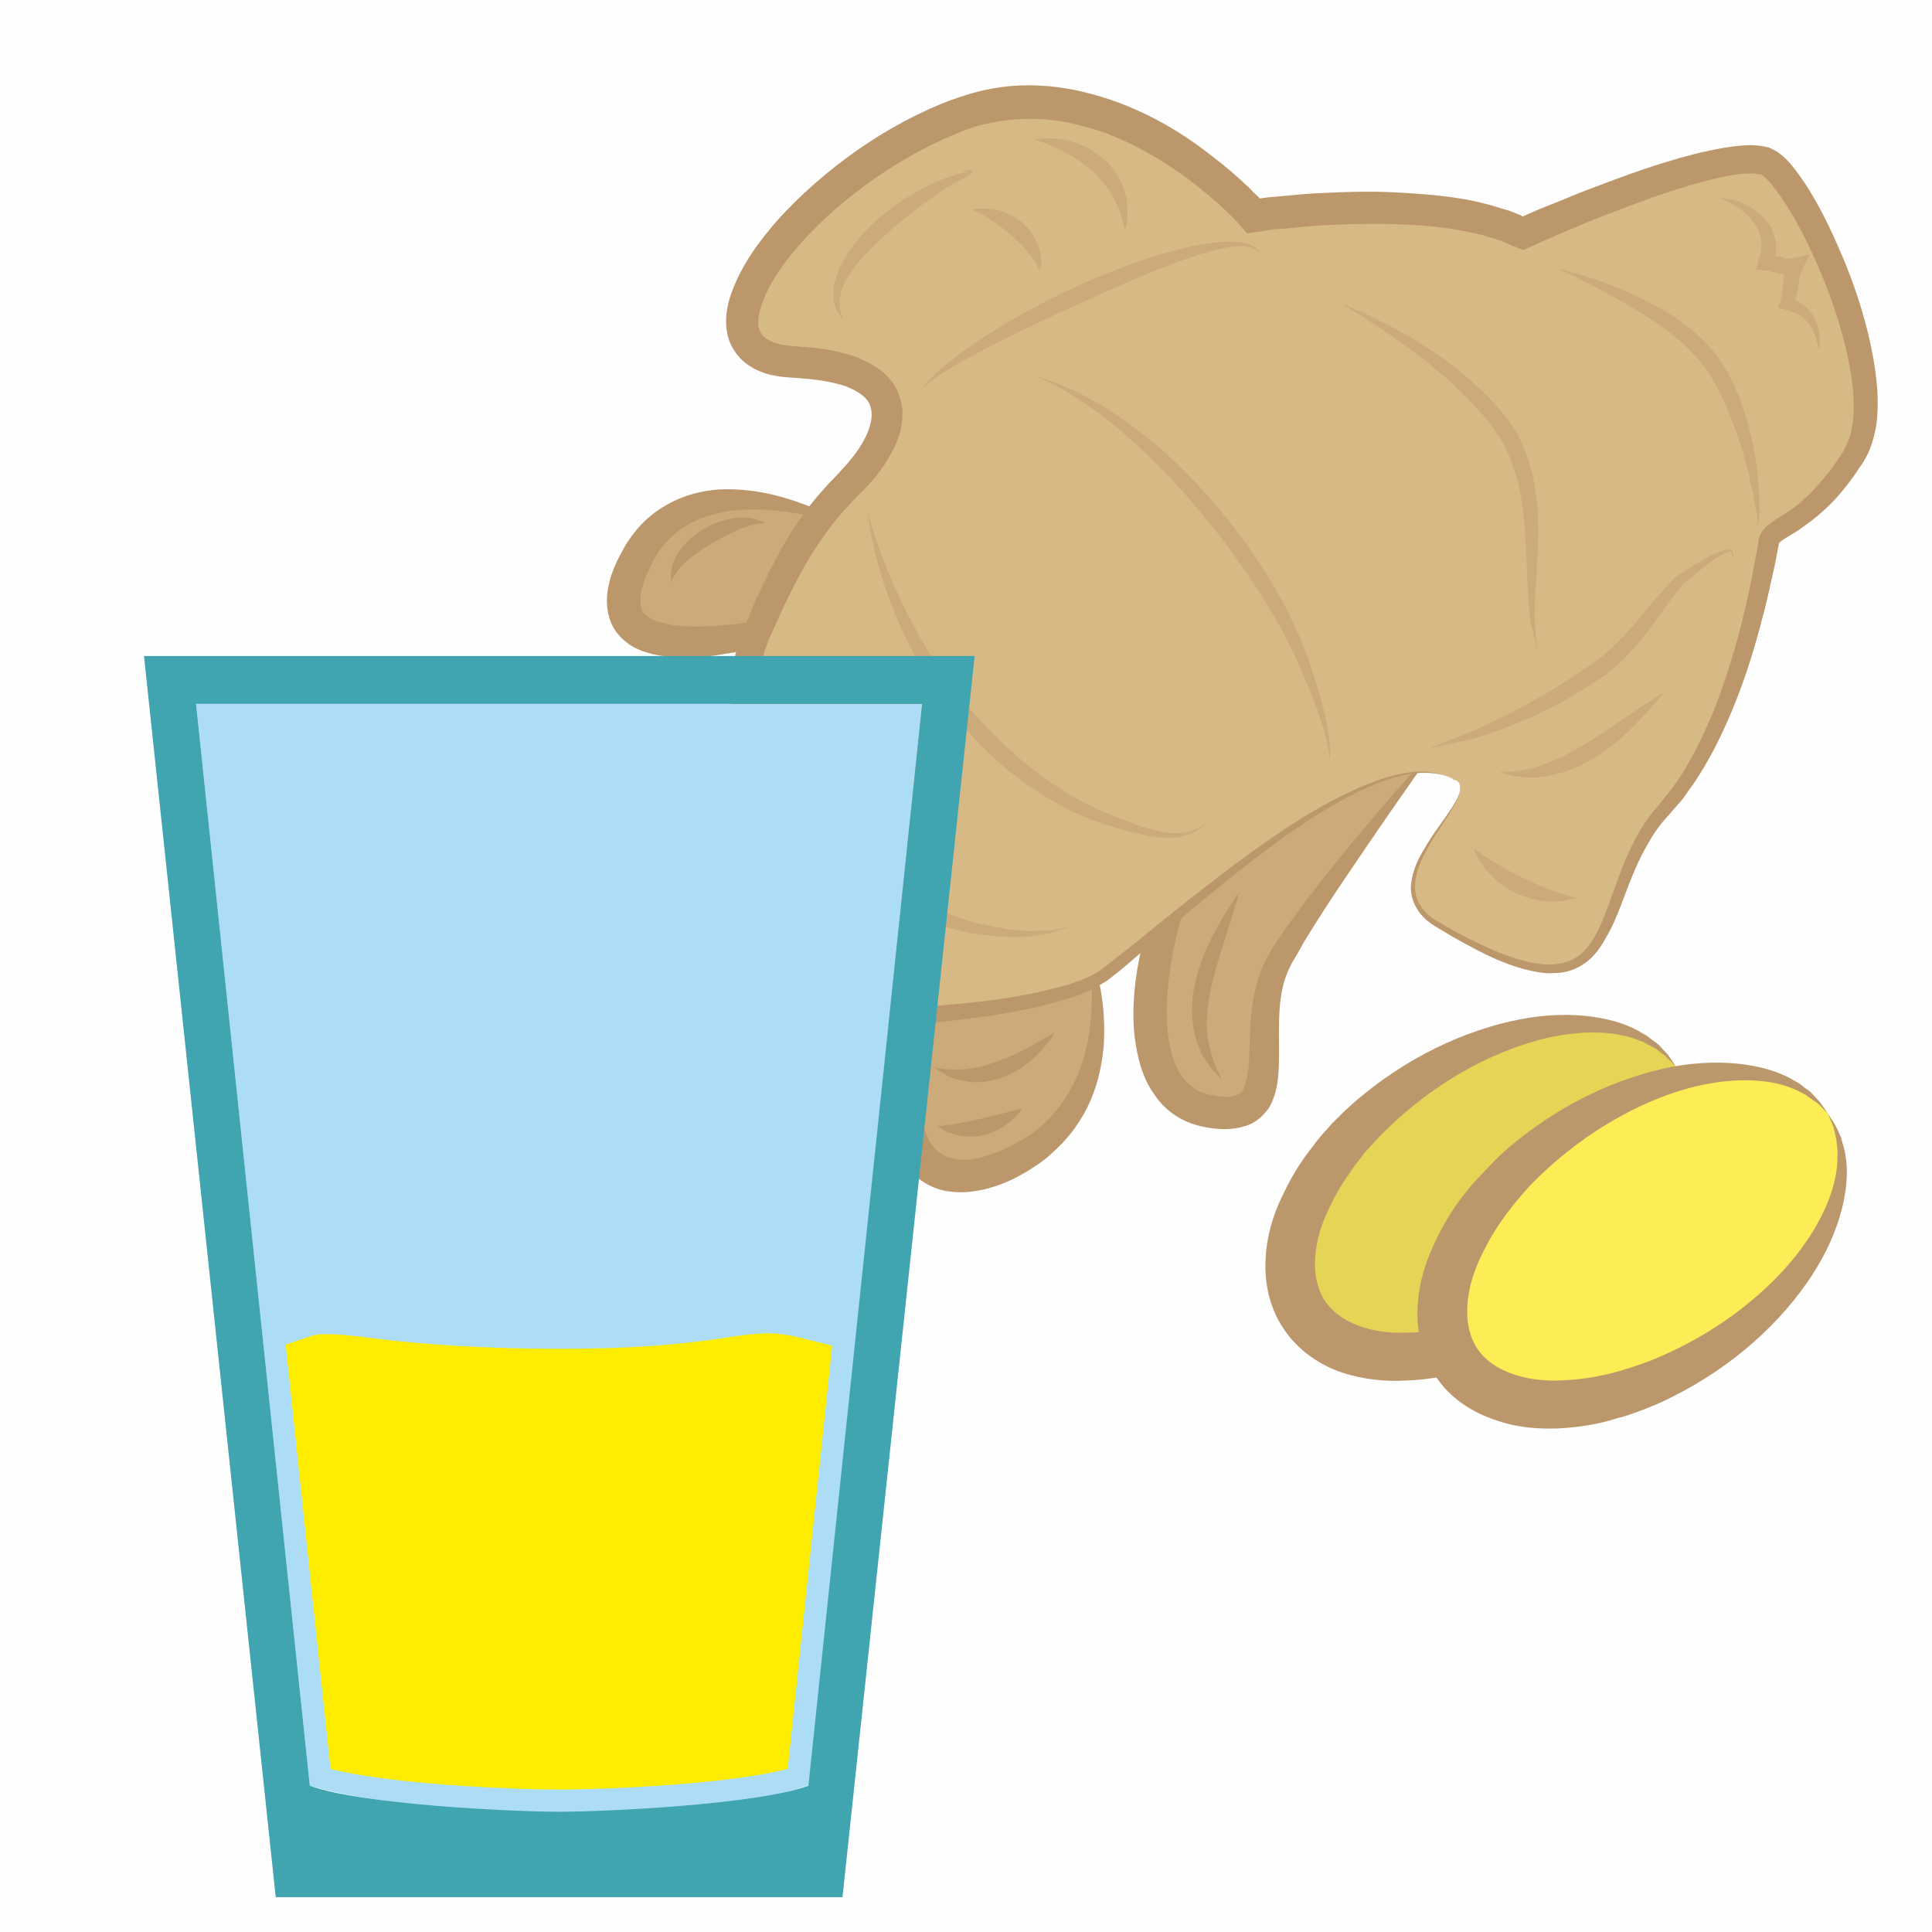 <?xml version="1.0" encoding="UTF-8" standalone="no"?>
<svg
   xmlns:dc="http://purl.org/dc/elements/1.1/"
   xmlns:cc="http://creativecommons.org/ns#"
   xmlns:rdf="http://www.w3.org/1999/02/22-rdf-syntax-ns#"
   xmlns:svg="http://www.w3.org/2000/svg"
   xmlns="http://www.w3.org/2000/svg"
   id="svg83"
   viewBox="0 0 5045 5045"
   style="clip-rule:evenodd;fill-rule:evenodd;image-rendering:optimizeQuality;shape-rendering:geometricPrecision;text-rendering:geometricPrecision"
   version="1.1"
   height="50.45mm"
   width="50.45mm"
   xml:space="preserve">
 <defs
   id="defs4">
  <style
   id="style2"
   type="text/css">
   <![CDATA[
    .fil0 {fill:#FEFEFE}
    .fil9 {fill:#FFED00}
    .fil2 {fill:#BC976C;fill-rule:nonzero}
    .fil3 {fill:#CCAA79;fill-rule:nonzero}
    .fil6 {fill:#CCAA7A;fill-rule:nonzero}
    .fil4 {fill:#D7B985;fill-rule:nonzero}
    .fil1 {fill:#E5D455;fill-rule:nonzero}
    .fil5 {fill:#FCED56;fill-rule:nonzero}
    .fil7 {fill:#ADDDF6;}
    .fil8 {fill:#40A4B1;}
   ]]>
  </style>
 </defs>
 <g
   transform="translate(-9158,-11352)"
   id="Vrstva_x0020_1">
  <rect
   style="fill:#fefefe"
   id="rect7"
   height="5045"
   width="5045"
   y="11352"
   x="9158"
   class="fil0" />
  <g
   id="_880805024">
   <path
   style="fill:#e5d455;fill-rule:nonzero"
   id="path9"
   d="m 13533,14136 c 107,160 -23,434 -291,614 -267,179 -572,196 -678,36 -107,-160 24,-434 291,-614 268,-179 571,-195 678,-36 z"
   class="fil1" />
   <path
   style="fill:#bc976c;fill-rule:nonzero"
   id="path11"
   d="m 13533,14136 c 0,0 -7,-8 -21,-21 -7,-8 -17,-14 -28,-23 -6,-4 -13,-7 -20,-11 -7,-3 -14,-9 -23,-11 -67,-29 -177,-32 -299,8 -123,39 -260,118 -377,237 -15,15 -28,31 -43,46 -12,18 -27,33 -38,52 -25,34 -46,72 -63,111 -35,78 -42,167 -3,225 39,59 124,86 209,83 43,0 86,-5 128,-15 21,-4 41,-11 62,-17 20,-7 39,-13 59,-21 155,-63 280,-160 362,-259 83,-98 122,-201 121,-274 1,-8 0,-17 -1,-25 -1,-8 -1,-16 -3,-23 -4,-13 -5,-26 -9,-34 -8,-19 -13,-28 -13,-28 0,0 6,9 17,25 6,9 10,21 17,34 3,6 4,15 7,23 2,8 5,17 6,27 14,78 -11,196 -89,314 -76,118 -201,237 -370,321 -22,10 -44,19 -66,29 -24,7 -46,17 -70,23 -49,14 -101,23 -155,25 -53,3 -110,-2 -168,-21 -57,-19 -115,-58 -152,-114 -38,-56 -51,-124 -47,-184 3,-61 20,-115 44,-164 23,-49 50,-93 82,-132 14,-21 32,-38 48,-57 17,-17 34,-34 52,-50 141,-124 299,-194 437,-221 138,-27 258,-5 324,38 9,4 16,11 23,16 7,5 13,9 19,15 9,11 19,19 25,28 11,16 16,25 16,25 z"
   class="fil2" />
   <path
   style="fill:#ccaa79;fill-rule:nonzero"
   id="path13"
   d="m 11374,12725 c 0,0 -412,-202 -556,90 -146,293 258,216 442,162 l 114,-229 z"
   class="fil3" />
   <path
   style="fill:#bc976c;fill-rule:nonzero"
   id="path15"
   d="m 11373,12725 c 0,0 0,3 1,24 -3,10 -13,37 -28,77 -7,20 -16,43 -26,69 -5,13 -11,26 -17,41 -2,7 -5,14 -8,22 -1,4 -3,8 -5,11 -2,6 -4,12 -7,17 l -4,9 c -1,1 -1,4 -3,5 l -5,1 c -6,2 -12,4 -19,7 -9,2 -18,6 -28,9 -17,6 -35,11 -54,16 -38,11 -79,21 -123,27 -44,8 -91,12 -143,7 -25,-3 -52,-7 -81,-20 -27,-12 -58,-38 -71,-73 -14,-39 -10,-75 -2,-105 8,-30 20,-55 34,-80 13,-25 30,-47 49,-68 20,-20 41,-37 65,-50 46,-27 95,-38 139,-41 45,-2 86,3 122,10 71,15 124,38 160,56 36,17 54,29 54,29 0,0 -21,-7 -58,-16 -38,-10 -94,-22 -162,-26 -67,-3 -150,4 -216,50 -17,11 -31,26 -45,41 -13,16 -25,34 -34,54 -10,20 -19,42 -24,62 -5,21 -5,40 -1,52 4,11 13,20 27,27 15,7 35,12 54,15 41,5 83,5 124,1 41,-2 80,-8 118,-14 18,-3 37,-6 54,-9 9,-2 16,-4 24,-5 4,-1 8,0 10,-3 1,-2 2,-2 4,-6 l 5,-11 c 5,-6 9,-13 13,-20 8,-13 16,-26 22,-38 15,-23 29,-45 40,-62 22,-37 38,-60 44,-69 1,-20 1,-23 1,-23 z"
   class="fil2" />
   <path
   style="fill:#ccaa79;fill-rule:nonzero"
   id="path17"
   d="m 11118,13582 c 0,0 -389,-275 -565,30 -176,306 240,367 565,153 z"
   class="fil3" />
   <path
   style="fill:#bc976c;fill-rule:nonzero"
   id="path19"
   d="m 11121,13582 c 0,0 2,23 7,66 2,21 4,46 7,77 0,8 1,14 1,25 1,6 1,12 2,18 v 4 3 h -2 l -7,6 c -9,6 -18,13 -27,19 -8,6 -16,11 -24,16 -65,43 -150,85 -255,106 -26,4 -53,8 -81,9 -28,2 -58,0 -88,-5 -31,-5 -62,-14 -93,-31 -30,-17 -59,-44 -76,-80 -16,-36 -17,-76 -11,-109 6,-34 18,-63 32,-90 28,-53 66,-101 115,-132 24,-15 50,-27 76,-34 26,-7 52,-10 76,-11 49,-1 93,9 130,21 76,24 129,58 165,82 35,24 53,40 53,40 0,0 -21,-12 -60,-28 -39,-17 -96,-39 -168,-52 -36,-6 -75,-9 -116,-3 -20,2 -40,7 -59,14 -20,8 -38,18 -55,31 -34,26 -61,65 -82,109 -22,44 -32,93 -16,126 14,33 57,56 104,66 46,9 97,9 143,4 94,-11 178,-39 245,-71 9,-4 17,-8 25,-11 3,-2 8,-5 10,-6 l 7,-3 c 7,-1 5,-8 6,-12 1,-4 2,-14 2,-21 3,-31 5,-56 7,-77 4,-43 7,-66 7,-66 z"
   class="fil2" />
   <path
   style="fill:#ccaa79;fill-rule:nonzero"
   id="path21"
   d="m 11996,13811 c 0,0 130,398 -176,566 -305,168 -397,-145 -198,-536 z"
   class="fil3" />
   <path
   style="fill:#bc976c;fill-rule:nonzero"
   id="path23"
   d="m 11996,13811 c 0,0 -103,19 -270,44 -20,3 -43,6 -65,9 l -9,2 h -3 -2 l -6,2 c -2,1 -2,4 -3,6 l -1,3 -4,8 c -18,45 -35,93 -49,145 -13,52 -24,107 -25,162 -2,56 7,114 34,152 14,17 31,29 53,33 21,6 47,4 72,-2 25,-7 50,-16 74,-28 13,-6 24,-13 35,-19 11,-7 22,-13 32,-21 81,-61 122,-150 138,-229 16,-80 13,-148 9,-195 -4,-46 -10,-72 -10,-72 0,0 11,24 24,70 12,46 26,115 20,203 -4,43 -13,92 -34,141 -21,49 -55,98 -101,138 -11,11 -23,20 -36,29 -13,8 -26,18 -40,25 -27,16 -57,29 -90,38 -33,9 -71,14 -111,7 -40,-7 -80,-33 -105,-66 -24,-33 -36,-70 -43,-106 -6,-35 -7,-69 -5,-101 4,-66 20,-126 39,-180 19,-55 42,-105 65,-149 4,-8 8,-15 12,-22 l 7,-13 4,-7 2,-3 c 0,0 2,0 3,0 10,-1 20,-1 29,-1 7,-1 14,-1 20,-1 23,-1 46,-1 67,-1 169,-4 273,-1 273,-1 z"
   class="fil2" />
   <path
   style="fill:#ccaa79;fill-rule:nonzero"
   id="path25"
   d="m 12909,13299 c 0,0 -310,382 -408,558 -100,176 46,435 -183,397 -230,-38 -176,-435 -39,-703 l 581,-367 z"
   class="fil3" />
   <path
   style="fill:#bc976c;fill-rule:nonzero"
   id="path27"
   d="m 12909,13299 c 0,0 -17,-36 -52,-104 -9,7 -19,14 -30,21 -12,9 -25,19 -39,29 -29,19 -61,42 -96,67 -70,49 -151,105 -243,168 -45,30 -92,62 -141,95 0,0 -1,1 -1,2 h -1 v 1 l -1,3 c -3,6 -6,13 -9,20 -6,14 -11,28 -17,41 -12,29 -21,58 -31,88 -18,60 -32,123 -39,188 -7,64 -7,132 10,191 12,39 33,71 62,88 15,9 32,14 51,16 20,4 39,4 51,0 6,-1 10,-4 14,-6 3,-3 7,-8 9,-14 6,-13 10,-32 12,-51 4,-41 3,-85 6,-128 4,-44 11,-88 28,-130 8,-20 19,-41 29,-57 12,-17 22,-32 33,-49 44,-62 87,-117 127,-167 80,-99 147,-177 195,-230 47,-53 73,-82 73,-82 0,0 -22,33 -63,91 -41,58 -99,142 -170,247 -36,53 -74,111 -112,173 -9,16 -18,33 -28,49 -10,17 -16,31 -22,48 -11,33 -15,71 -16,111 -1,40 1,82 -1,129 -2,24 -4,50 -16,79 -10,28 -42,60 -74,67 -32,10 -60,8 -86,5 -27,-4 -56,-11 -82,-26 -27,-15 -49,-36 -66,-61 -17,-23 -29,-50 -37,-77 -23,-79 -21,-154 -12,-226 10,-71 27,-139 49,-202 11,-32 23,-63 36,-93 7,-14 14,-29 21,-43 3,-7 7,-15 10,-21 l 9,-17 c 2,-7 9,-9 15,-13 53,-31 104,-62 153,-91 95,-56 182,-105 256,-147 77,-44 142,-80 190,-108 9,22 16,42 23,59 5,15 10,27 13,37 7,20 10,30 10,30 z"
   class="fil2" />
   <path
   style="fill:#d7b985;fill-rule:nonzero"
   id="path29"
   d="m 12961,13390 c 72,46 -241,260 -52,375 525,316 394,-84 594,-298 199,-214 267,-665 274,-704 8,-38 108,-38 222,-221 115,-184 -122,-703 -222,-764 -99,-62 -643,183 -643,183 -230,-115 -703,-46 -703,-46 0,0 -366,-420 -779,-260 -412,161 -757,627 -420,642 336,15 260,203 145,316 -115,112 -168,220 -245,395 -76,176 31,436 -68,597 -100,160 -146,326 0,380 145,55 818,25 970,-82 153,-107 706,-650 927,-513 z"
   class="fil4" />
   <path
   style="fill:#bc976c;fill-rule:nonzero"
   id="path31"
   d="m 12961,13390 c 0,0 -2,0 -7,-2 -4,-2 -10,-6 -18,-9 -17,-6 -44,-11 -79,-8 -70,6 -167,48 -279,121 -112,73 -239,175 -384,299 -36,31 -73,63 -112,96 -10,8 -21,16 -31,24 -10,8 -24,14 -36,21 -12,8 -25,11 -37,17 -13,6 -27,9 -40,13 -105,32 -220,48 -340,60 -119,12 -246,19 -378,13 -17,-1 -34,-1 -50,-3 -17,-2 -34,-3 -52,-6 l -25,-4 c -9,-2 -19,-5 -28,-8 -9,-2 -18,-5 -26,-9 l -14,-6 -13,-9 c -34,-21 -60,-60 -67,-101 -7,-41 -1,-80 8,-117 10,-36 24,-71 40,-105 8,-16 17,-32 26,-49 9,-16 20,-33 26,-46 14,-28 23,-61 26,-95 5,-34 5,-70 4,-107 -1,-73 -11,-149 -6,-230 1,-41 8,-83 22,-124 8,-22 16,-39 24,-57 7,-19 15,-37 24,-55 33,-73 71,-147 122,-216 25,-34 53,-66 83,-96 27,-29 52,-57 69,-89 18,-31 26,-66 18,-89 -6,-23 -32,-41 -66,-54 -35,-11 -73,-17 -114,-20 -19,-2 -44,-2 -69,-7 -25,-4 -52,-14 -76,-32 -24,-18 -44,-49 -49,-79 -6,-30 -2,-57 4,-83 14,-49 37,-91 63,-130 53,-77 118,-142 189,-201 71,-59 149,-111 233,-153 42,-21 84,-39 132,-54 46,-15 96,-24 145,-26 64,-2 127,6 187,23 61,16 118,40 171,68 54,29 104,63 150,100 24,18 46,37 68,57 11,10 22,20 32,31 l 15,14 c 2,2 1,2 1,2 1,0 0,0 2,0 l 23,-3 46,-4 c 31,-3 62,-6 93,-7 61,-3 122,-5 183,-2 61,3 121,7 181,17 15,2 31,6 45,9 15,4 30,7 45,12 14,5 30,8 44,14 l 22,9 2,2 v 0 0 h 1 1 l 13,-6 30,-13 c 20,-8 40,-16 60,-24 40,-17 80,-32 120,-47 80,-30 159,-57 242,-77 41,-9 82,-18 129,-19 11,0 24,1 38,4 l 10,2 c 4,2 8,4 12,6 8,3 13,8 19,12 21,17 33,34 46,51 50,69 83,141 114,213 31,73 55,146 72,220 16,74 28,150 17,227 -4,19 -8,39 -16,57 -3,10 -8,19 -13,28 -5,10 -10,15 -15,23 -20,31 -42,59 -66,85 -25,26 -52,49 -81,69 -26,20 -66,38 -63,45 -4,19 -7,38 -11,57 -4,19 -9,38 -13,58 -8,38 -18,75 -28,112 -20,74 -44,145 -72,212 -28,66 -60,130 -99,187 -11,14 -20,29 -30,42 -12,13 -23,26 -34,39 -21,22 -39,47 -54,74 -31,52 -51,109 -72,164 -11,28 -22,55 -37,80 -14,26 -31,51 -55,68 -24,18 -53,27 -81,27 -28,2 -53,-4 -78,-10 -48,-13 -92,-33 -131,-54 -41,-21 -76,-42 -110,-63 -17,-12 -31,-25 -41,-43 -10,-17 -15,-36 -15,-54 2,-35 15,-65 29,-90 15,-26 29,-48 43,-67 26,-37 48,-66 55,-90 4,-11 2,-21 -2,-25 -4,-5 -7,-6 -6,-7 0,1 2,2 6,7 5,4 7,14 3,25 -6,24 -27,54 -52,93 -13,19 -27,41 -40,67 -13,25 -25,54 -25,87 0,33 20,66 53,85 32,20 70,41 110,60 39,19 82,37 129,49 23,5 47,9 71,7 24,-2 47,-9 67,-24 38,-31 58,-84 78,-138 20,-55 39,-114 71,-172 15,-28 34,-56 57,-81 10,-13 20,-25 30,-38 10,-12 19,-26 28,-39 35,-56 65,-117 91,-183 25,-66 47,-135 66,-208 9,-36 18,-73 25,-110 4,-19 8,-38 11,-57 4,-20 8,-40 11,-61 2,-6 4,-12 7,-17 4,-6 8,-11 13,-16 10,-8 16,-11 23,-17 15,-9 28,-17 41,-26 25,-18 48,-39 69,-63 22,-24 42,-50 60,-78 4,-7 10,-14 12,-21 3,-6 7,-12 9,-19 6,-14 8,-30 11,-45 8,-64 -3,-134 -20,-203 -17,-69 -41,-139 -71,-208 -30,-68 -64,-137 -109,-197 -10,-14 -23,-29 -33,-37 -2,-1 -5,-4 -6,-4 -1,0 -1,-1 -2,-1 h -5 c -5,-2 -13,-2 -21,-2 -34,0 -73,8 -111,18 -77,20 -155,47 -232,77 -40,15 -79,30 -118,47 -19,8 -39,16 -59,25 -24,11 -49,22 -74,33 -18,-8 -37,-15 -55,-23 -12,-5 -25,-8 -37,-12 -14,-5 -27,-7 -41,-10 -13,-3 -26,-6 -40,-8 -55,-10 -113,-13 -170,-15 -58,-1 -118,0 -177,3 -29,2 -59,4 -89,8 l -45,3 -22,4 -45,6 c -9,-11 -19,-22 -27,-31 l -15,-15 c -10,-10 -20,-19 -30,-29 -21,-18 -42,-36 -63,-52 -44,-35 -90,-65 -139,-91 -48,-26 -100,-48 -152,-61 -53,-15 -108,-22 -162,-19 -42,1 -83,9 -123,20 -39,13 -80,31 -118,50 -78,39 -150,87 -217,141 -66,54 -127,116 -174,183 -22,33 -42,69 -51,104 -5,16 -6,33 -4,45 3,13 8,21 18,29 10,7 24,13 42,17 17,3 34,4 58,6 45,3 90,10 136,26 22,9 45,20 67,37 21,16 40,41 48,70 10,29 7,58 2,83 -6,25 -16,47 -28,67 -22,41 -53,76 -84,105 -27,28 -53,57 -76,88 -47,62 -83,130 -117,201 -8,17 -16,35 -24,53 -8,18 -17,36 -22,52 -12,32 -18,68 -20,104 -5,73 3,149 3,225 1,38 0,78 -6,117 -5,39 -16,79 -35,115 -10,19 -19,34 -28,48 -9,15 -17,30 -24,46 -16,30 -29,61 -39,93 -8,31 -13,62 -8,91 5,27 19,50 41,65 l 9,6 10,5 c 6,3 13,6 20,7 l 21,7 24,4 c 15,3 32,5 47,6 17,3 33,3 49,4 129,8 254,4 372,-4 118,-9 231,-22 333,-51 13,-3 25,-6 37,-11 12,-5 25,-8 35,-14 11,-6 22,-10 32,-18 10,-8 20,-15 30,-23 40,-31 78,-62 115,-92 148,-120 279,-220 394,-290 115,-69 215,-109 286,-113 35,-2 62,5 79,11 9,4 14,8 19,9 4,3 6,3 6,3 z"
   class="fil2" />
   <path
   style="fill:#fced56;fill-rule:nonzero"
   id="path33"
   d="m 13931,14260 c 106,160 -24,435 -292,614 -267,180 -571,195 -678,36 -107,-159 24,-434 292,-614 267,-179 570,-195 678,-36 z"
   class="fil5" />
   <path
   style="fill:#bc976c;fill-rule:nonzero"
   id="path35"
   d="m 13931,14260 c 0,0 -7,-7 -21,-22 -7,-7 -18,-13 -29,-21 -5,-5 -13,-8 -19,-12 -8,-4 -15,-8 -24,-11 -67,-28 -177,-31 -299,8 -122,39 -259,118 -377,237 -15,15 -28,31 -42,47 -13,17 -27,33 -39,51 -25,35 -46,73 -63,112 -34,77 -42,166 -2,225 38,58 123,85 209,83 42,-1 85,-6 127,-16 21,-4 41,-11 62,-17 20,-7 40,-13 59,-21 155,-63 281,-160 363,-258 83,-99 122,-201 120,-274 1,-10 0,-18 -1,-26 -1,-8 -1,-16 -3,-22 -3,-14 -5,-26 -9,-35 -8,-18 -12,-28 -12,-28 0,0 6,9 17,26 5,8 10,19 16,33 3,7 4,15 7,23 2,8 5,17 6,27 14,77 -11,197 -88,314 -77,118 -202,237 -371,320 -21,11 -44,20 -66,29 -23,8 -46,18 -70,23 -48,16 -100,24 -154,27 -54,2 -111,-2 -168,-23 -57,-19 -116,-56 -153,-113 -38,-56 -51,-124 -47,-184 3,-61 21,-115 44,-164 23,-49 50,-94 82,-133 15,-20 32,-37 49,-55 17,-18 33,-35 51,-51 142,-125 300,-194 437,-221 138,-26 258,-4 324,38 9,4 16,10 23,16 7,5 14,9 19,15 10,11 19,19 25,28 11,16 17,25 17,25 z"
   class="fil2" />
   <path
   style="fill:#ccaa7a;fill-rule:nonzero"
   id="path37"
   d="m 12447,12015 c 0,0 -6,-15 -31,-19 -23,-4 -59,2 -101,13 -84,24 -196,71 -319,127 -122,55 -232,108 -310,151 -38,21 -69,40 -89,54 -20,15 -29,25 -29,25 0,0 7,-12 25,-30 17,-18 46,-41 82,-68 72,-52 179,-116 303,-172 124,-56 243,-94 333,-108 44,-7 82,-7 107,1 12,5 21,11 25,16 4,6 4,10 4,10 z"
   class="fil6" />
   <path
   style="fill:#ccaa7a;fill-rule:nonzero"
   id="path39"
   d="m 11278,13941 c 0,0 -6,2 -17,6 -10,4 -26,8 -47,8 -41,2 -103,-16 -144,-70 -20,-27 -31,-59 -32,-89 1,-7 1,-14 1,-21 2,-7 4,-13 6,-19 0,-4 2,-6 2,-10 2,-2 4,-5 5,-7 3,-5 5,-10 8,-15 13,-16 25,-28 35,-34 9,-5 14,-9 14,-9 0,0 -3,5 -9,14 -7,9 -14,22 -20,40 -5,17 -10,37 -5,59 4,21 14,43 30,64 31,42 76,66 112,75 17,5 33,8 44,7 10,1 17,1 17,1 z"
   class="fil6" />
   <path
   style="fill:#ccaa7a;fill-rule:nonzero"
   id="path41"
   d="m 11950,13773 c 0,0 -16,5 -44,14 -14,5 -33,6 -55,10 -10,2 -22,1 -34,2 -12,-1 -26,1 -39,-1 -27,-2 -57,-4 -89,-10 -31,-6 -65,-16 -99,-30 -67,-27 -136,-69 -200,-124 -127,-110 -202,-251 -219,-360 -8,-55 -4,-100 2,-129 3,-15 7,-26 9,-33 2,-8 4,-12 4,-12 0,0 -1,4 -2,12 -2,8 -4,19 -4,34 -2,30 -1,72 13,123 26,101 106,228 226,332 60,52 124,94 186,124 31,15 62,26 91,34 30,8 59,12 84,18 13,3 26,3 37,4 12,1 23,3 34,2 21,-1 39,0 54,-2 29,-6 45,-8 45,-8 z"
   class="fil6" />
   <path
   style="fill:#ccaa7a;fill-rule:nonzero"
   id="path43"
   d="m 12310,13498 c -1,-2 -10,18 -43,31 -16,7 -37,11 -62,11 -25,-1 -53,-5 -82,-13 -31,-6 -62,-17 -97,-28 -17,-5 -34,-14 -52,-21 -18,-7 -36,-17 -54,-27 -71,-39 -144,-94 -210,-162 -65,-68 -116,-142 -156,-213 -40,-71 -67,-139 -87,-197 -19,-58 -29,-106 -36,-140 -5,-34 -8,-52 -8,-52 0,0 5,18 15,51 10,32 26,78 50,133 24,55 56,120 97,187 42,66 94,136 157,201 63,65 130,119 197,160 16,11 33,21 49,29 17,7 33,17 49,23 32,13 63,26 92,36 28,10 54,16 77,19 23,3 43,1 59,-3 32,-9 44,-27 45,-25 z"
   class="fil6" />
   <path
   style="fill:#ccaa7a;fill-rule:nonzero"
   id="path45"
   d="m 12631,13337 c 0,0 -1,-5 -2,-13 -1,-9 -3,-21 -7,-38 -7,-32 -22,-77 -44,-132 -13,-27 -24,-57 -38,-88 -8,-16 -16,-31 -24,-48 -8,-16 -17,-33 -27,-50 -38,-66 -86,-137 -140,-209 -55,-70 -110,-135 -165,-190 -55,-55 -107,-101 -154,-136 -24,-17 -46,-33 -65,-45 -21,-12 -37,-23 -52,-30 -30,-15 -47,-23 -47,-23 0,0 18,6 49,17 16,5 34,14 56,24 22,10 45,24 71,39 51,32 109,74 168,128 58,53 117,118 173,190 56,73 102,147 139,218 8,18 17,36 25,53 7,17 14,34 20,50 13,33 22,66 31,93 18,57 28,105 32,139 1,16 2,29 1,38 0,8 0,13 0,13 z"
   class="fil6" />
   <path
   style="fill:#ccaa7a;fill-rule:nonzero"
   id="path47"
   d="m 13739,12725 c -1,0 5,4 7,-2 2,-6 1,-15 0,-27 -4,-23 -10,-56 -20,-97 -8,-42 -23,-88 -42,-140 -19,-51 -43,-107 -80,-155 -37,-47 -83,-85 -130,-115 -45,-30 -88,-55 -125,-74 -37,-21 -68,-35 -89,-46 -21,-10 -33,-16 -33,-16 0,0 12,3 35,10 23,6 56,16 96,31 40,16 87,36 136,64 50,28 102,66 145,120 41,55 64,115 80,169 16,55 25,106 29,148 4,43 6,77 4,101 0,12 -2,21 -4,27 -2,3 -5,5 -7,3 -1,0 -2,-1 -2,-1 z"
   class="fil6" />
   <path
   style="fill:#ccaa7a;fill-rule:nonzero"
   id="path49"
   d="m 13908,12267 c 0,0 -2,-7 -5,-21 -3,-12 -8,-31 -21,-48 -7,-9 -15,-17 -25,-23 -5,-4 -12,-6 -17,-8 -1,-1 -5,-2 -7,-3 l -10,-2 c -6,-2 -13,-4 -19,-6 -1,0 -3,0 -2,-1 v -3 l 2,-4 3,-11 3,-10 2,-6 v -3 c 1,-7 2,-14 2,-23 1,-9 2,-19 3,-27 0,0 -1,-1 -1,-1 v 1 c 0,0 0,0 -2,-1 1,1 -6,0 -10,-1 -6,-1 -10,-2 -14,-3 l -10,-2 c -4,-2 -8,-2 -13,-3 -8,-1 -16,-2 -24,-2 3,-9 5,-17 7,-25 2,-4 3,-8 4,-12 1,-6 1,-7 2,-8 1,-7 1,-14 2,-21 -1,-13 -4,-25 -8,-37 -11,-22 -28,-40 -44,-52 -16,-12 -31,-20 -42,-25 -10,-4 -16,-7 -16,-7 0,0 6,0 18,2 12,1 29,5 49,15 20,9 45,25 62,52 10,14 16,31 18,50 1,9 1,19 0,28 0,3 -1,5 0,4 0,0 0,0 0,0 0,1 0,1 0,1 l 1,-1 v 0 0 l 3,1 c 5,0 9,2 13,2 l 6,3 1,1 h 3 7 c 4,0 6,0 12,-2 5,0 11,-2 16,-3 10,-2 18,-4 27,-5 -5,9 -9,18 -14,27 -4,10 -10,21 -12,29 -2,10 -2,17 -4,26 -1,9 -3,18 -5,27 l -1,4 c 0,1 0,0 0,1 h -1 c -1,1 -2,2 -1,3 2,1 4,3 7,4 7,5 15,9 20,15 12,11 21,23 26,35 11,24 11,45 11,58 -2,14 -2,21 -2,21 z"
   class="fil6" />
   <path
   style="fill:#ccaa7a;fill-rule:nonzero"
   id="path51"
   d="m 13174,13047 c 0,0 -2,-4 -4,-12 -2,-7 -6,-17 -9,-31 -7,-29 -12,-70 -14,-121 -3,-52 -3,-113 -10,-179 -3,-33 -9,-67 -17,-101 -10,-34 -23,-68 -40,-100 -39,-62 -91,-114 -140,-159 -26,-21 -49,-43 -73,-60 -12,-9 -23,-18 -35,-26 -11,-8 -22,-16 -32,-23 -21,-16 -40,-28 -57,-39 -17,-11 -32,-21 -44,-28 -24,-15 -38,-24 -38,-24 0,0 15,6 41,18 14,5 30,13 47,22 19,9 40,19 62,32 12,7 23,13 36,20 12,7 24,16 37,24 26,15 52,35 79,56 54,43 110,95 155,165 20,37 33,75 42,112 8,37 13,74 14,108 3,70 -3,131 -6,182 -3,50 -4,91 0,119 0,15 2,25 4,33 1,8 2,12 2,12 z"
   class="fil6" />
   <path
   style="fill:#ccaa7a;fill-rule:nonzero"
   id="path53"
   d="m 13678,12817 c 0,0 1,-3 3,-10 0,-3 0,-7 -1,-11 -1,-4 -6,-4 -11,-2 -23,8 -52,31 -86,59 -8,7 -18,14 -27,22 -6,5 -6,6 -11,11 -4,6 -8,11 -12,16 -16,21 -32,43 -49,67 -35,49 -77,102 -134,146 -59,38 -115,74 -170,98 -53,28 -105,44 -147,59 -21,8 -42,12 -59,16 -18,4 -33,7 -45,10 -25,5 -39,9 -39,9 0,0 14,-6 37,-16 11,-4 26,-9 42,-16 17,-7 36,-13 56,-24 40,-19 89,-40 139,-71 52,-27 104,-63 160,-100 52,-39 93,-87 131,-133 19,-23 37,-45 56,-64 4,-5 9,-10 13,-15 l 8,-8 8,-6 c 11,-6 21,-13 30,-19 38,-24 70,-43 97,-48 4,0 7,0 10,1 4,1 6,4 7,7 1,5 -1,10 -2,12 -2,7 -4,10 -4,10 z"
   class="fil6" />
   <path
   style="fill:#ccaa7a;fill-rule:nonzero"
   id="path55"
   d="m 13502,13161 c 0,0 -17,22 -47,55 -31,33 -75,79 -135,116 -60,37 -127,52 -173,50 -24,-1 -42,-4 -54,-8 -12,-4 -19,-6 -19,-6 0,0 7,-1 20,-1 12,0 30,-2 51,-6 42,-9 96,-31 152,-66 56,-34 106,-70 143,-95 38,-25 62,-39 62,-39 z"
   class="fil6" />
   <path
   style="fill:#ccaa7a;fill-rule:nonzero"
   id="path57"
   d="m 13273,13696 c 0,0 -5,2 -12,4 -8,1 -20,6 -35,6 -29,2 -71,-3 -112,-23 -41,-21 -70,-50 -87,-75 -9,-11 -13,-23 -17,-30 -3,-7 -4,-11 -4,-11 0,0 3,2 10,7 7,4 15,12 27,19 23,15 55,33 90,51 37,18 70,31 96,40 13,5 24,6 31,9 8,2 13,3 13,3 z"
   class="fil6" />
   <path
   style="fill:#ccaa7a;fill-rule:nonzero"
   id="path59"
   d="m 11668,11801 c 0,0 7,-3 23,-6 0,0 2,0 3,0 1,1 2,2 2,4 0,0 0,2 0,2 -1,3 -2,4 -3,4 -2,2 -3,4 -5,6 -2,2 -5,3 -8,4 -2,1 -4,1 -6,3 -10,4 -20,10 -31,16 -45,28 -104,71 -164,123 -59,52 -108,106 -123,153 -8,24 -6,45 -2,59 3,14 8,21 7,22 1,-1 -5,-6 -13,-20 -9,-13 -16,-36 -13,-65 7,-59 53,-127 115,-182 64,-55 131,-90 183,-109 25,-9 52,-14 57,-13 -13,-1 -23,-1 -22,-1 z"
   class="fil6" />
   <path
   style="fill:#ccaa7a;fill-rule:nonzero"
   id="path61"
   d="m 12096,11953 c 0,0 -2,-5 -4,-15 -2,-9 -6,-22 -11,-37 -11,-31 -33,-67 -68,-100 -34,-31 -73,-53 -103,-65 -15,-7 -28,-12 -37,-15 -9,-3 -14,-5 -14,-5 0,0 5,0 15,-2 10,-1 23,-2 41,0 35,3 86,17 128,56 20,19 36,42 45,64 10,23 14,45 14,63 1,18 0,32 -3,41 -2,10 -3,15 -3,15 z"
   class="fil6" />
   <path
   style="fill:#ccaa7a;fill-rule:nonzero"
   id="path63"
   d="m 11874,12060 c 0,0 -2,-3 -5,-9 -3,-6 -8,-15 -14,-23 -12,-19 -32,-40 -56,-61 -23,-21 -48,-38 -67,-50 -10,-5 -18,-10 -24,-12 -7,-4 -10,-6 -10,-6 0,0 4,0 10,-2 8,-1 18,-1 30,0 24,1 60,11 90,37 15,13 26,28 34,43 8,16 12,30 14,43 1,12 1,23 0,30 -1,7 -2,10 -2,10 z"
   class="fil6" />
   <path
   style="fill:#bc976c;fill-rule:nonzero"
   id="path65"
   d="m 10895,13627 c 0,0 -5,-2 -14,-5 -9,-3 -24,-7 -41,-8 -34,-3 -81,4 -128,21 -47,17 -83,45 -92,75 -5,15 -5,30 -3,40 2,10 3,15 3,15 0,0 -4,-4 -9,-13 -5,-9 -13,-24 -13,-44 0,-21 10,-46 28,-66 18,-21 43,-37 71,-48 56,-20 113,-15 148,-1 18,7 31,16 39,23 8,7 11,11 11,11 z"
   class="fil2" />
   <path
   style="fill:#bc976c;fill-rule:nonzero"
   id="path67"
   d="m 11155,12718 c 0,0 -4,0 -12,1 -8,1 -19,3 -32,7 -26,8 -60,25 -94,45 -35,21 -64,42 -82,62 -5,5 -9,9 -11,14 -4,5 -6,9 -8,13 -4,7 -6,11 -6,11 0,0 0,-5 0,-13 -1,-4 0,-10 1,-16 1,-6 2,-13 5,-20 10,-30 39,-65 79,-88 40,-24 83,-33 114,-30 15,1 27,5 34,8 8,3 12,6 12,6 z"
   class="fil2" />
   <path
   style="fill:#bc976c;fill-rule:nonzero"
   id="path69"
   d="m 11828,14247 c 0,0 -8,11 -24,27 -17,15 -43,34 -77,42 -34,8 -67,3 -88,-6 -12,-3 -19,-9 -25,-12 -5,-4 -8,-6 -8,-6 0,0 4,0 10,0 6,-2 15,-2 25,-3 21,-3 47,-9 76,-15 30,-7 57,-14 76,-19 21,-5 35,-8 35,-8 z"
   class="fil2" />
   <path
   style="fill:#bc976c;fill-rule:nonzero"
   id="path71"
   d="m 11912,14048 c 0,0 -3,4 -7,12 -6,8 -13,18 -24,31 -21,24 -56,56 -105,74 -25,9 -50,13 -72,13 -23,-1 -43,-6 -59,-11 -16,-7 -27,-14 -35,-19 -7,-5 -12,-8 -12,-8 0,0 6,0 14,2 10,2 22,2 37,3 15,0 33,-1 52,-4 19,-3 39,-9 60,-17 42,-15 79,-34 106,-50 28,-16 45,-26 45,-26 z"
   class="fil2" />
   <path
   style="fill:#bc976c;fill-rule:nonzero"
   id="path73"
   d="m 12394,13681 c 0,0 -7,29 -22,74 -14,45 -35,106 -51,173 -7,34 -11,66 -12,95 0,30 5,55 11,78 6,21 13,39 19,50 6,13 9,20 9,20 0,0 -5,-6 -15,-16 -10,-9 -21,-25 -34,-46 -12,-22 -22,-50 -26,-83 -4,-33 -3,-70 6,-107 16,-74 49,-132 73,-173 25,-41 42,-65 42,-65 z"
   class="fil2" />
  </g>
  <path
   style="fill:#adddf6;"
   id="path76"
   d="m 9670,13190 297,2825 c 290,86 1024,100 1304,-2 l 295,-2823 z"
   class="fil7" />
  <path
   style="fill:#40a4b1;"
   id="path78"
   d="m 9534,13065 h 2169 l -345,3241 H 9878 Z m 136,125 297,2825 c 133,49 526,68 651,68 125,0 518,-19 651,-68 l 297,-2825 z"
   class="fil8" />
  <path
   style="fill:#ffed00"
   id="path80"
   d="m 11331,14866 c -52,-12 -105,-30 -154,-32 -10,-1 -20,0 -30,0 -56,3 -111,15 -167,21 -120,15 -241,19 -362,19 -144,0 -288,-6 -431,-21 -61,-6 -130,-19 -191,-17 -23,1 -56,16 -92,27 l 117,1108 c 149,39 463,54 597,54 134,0 448,-15 597,-54 z"
   class="fil9" />
 </g>
</svg>